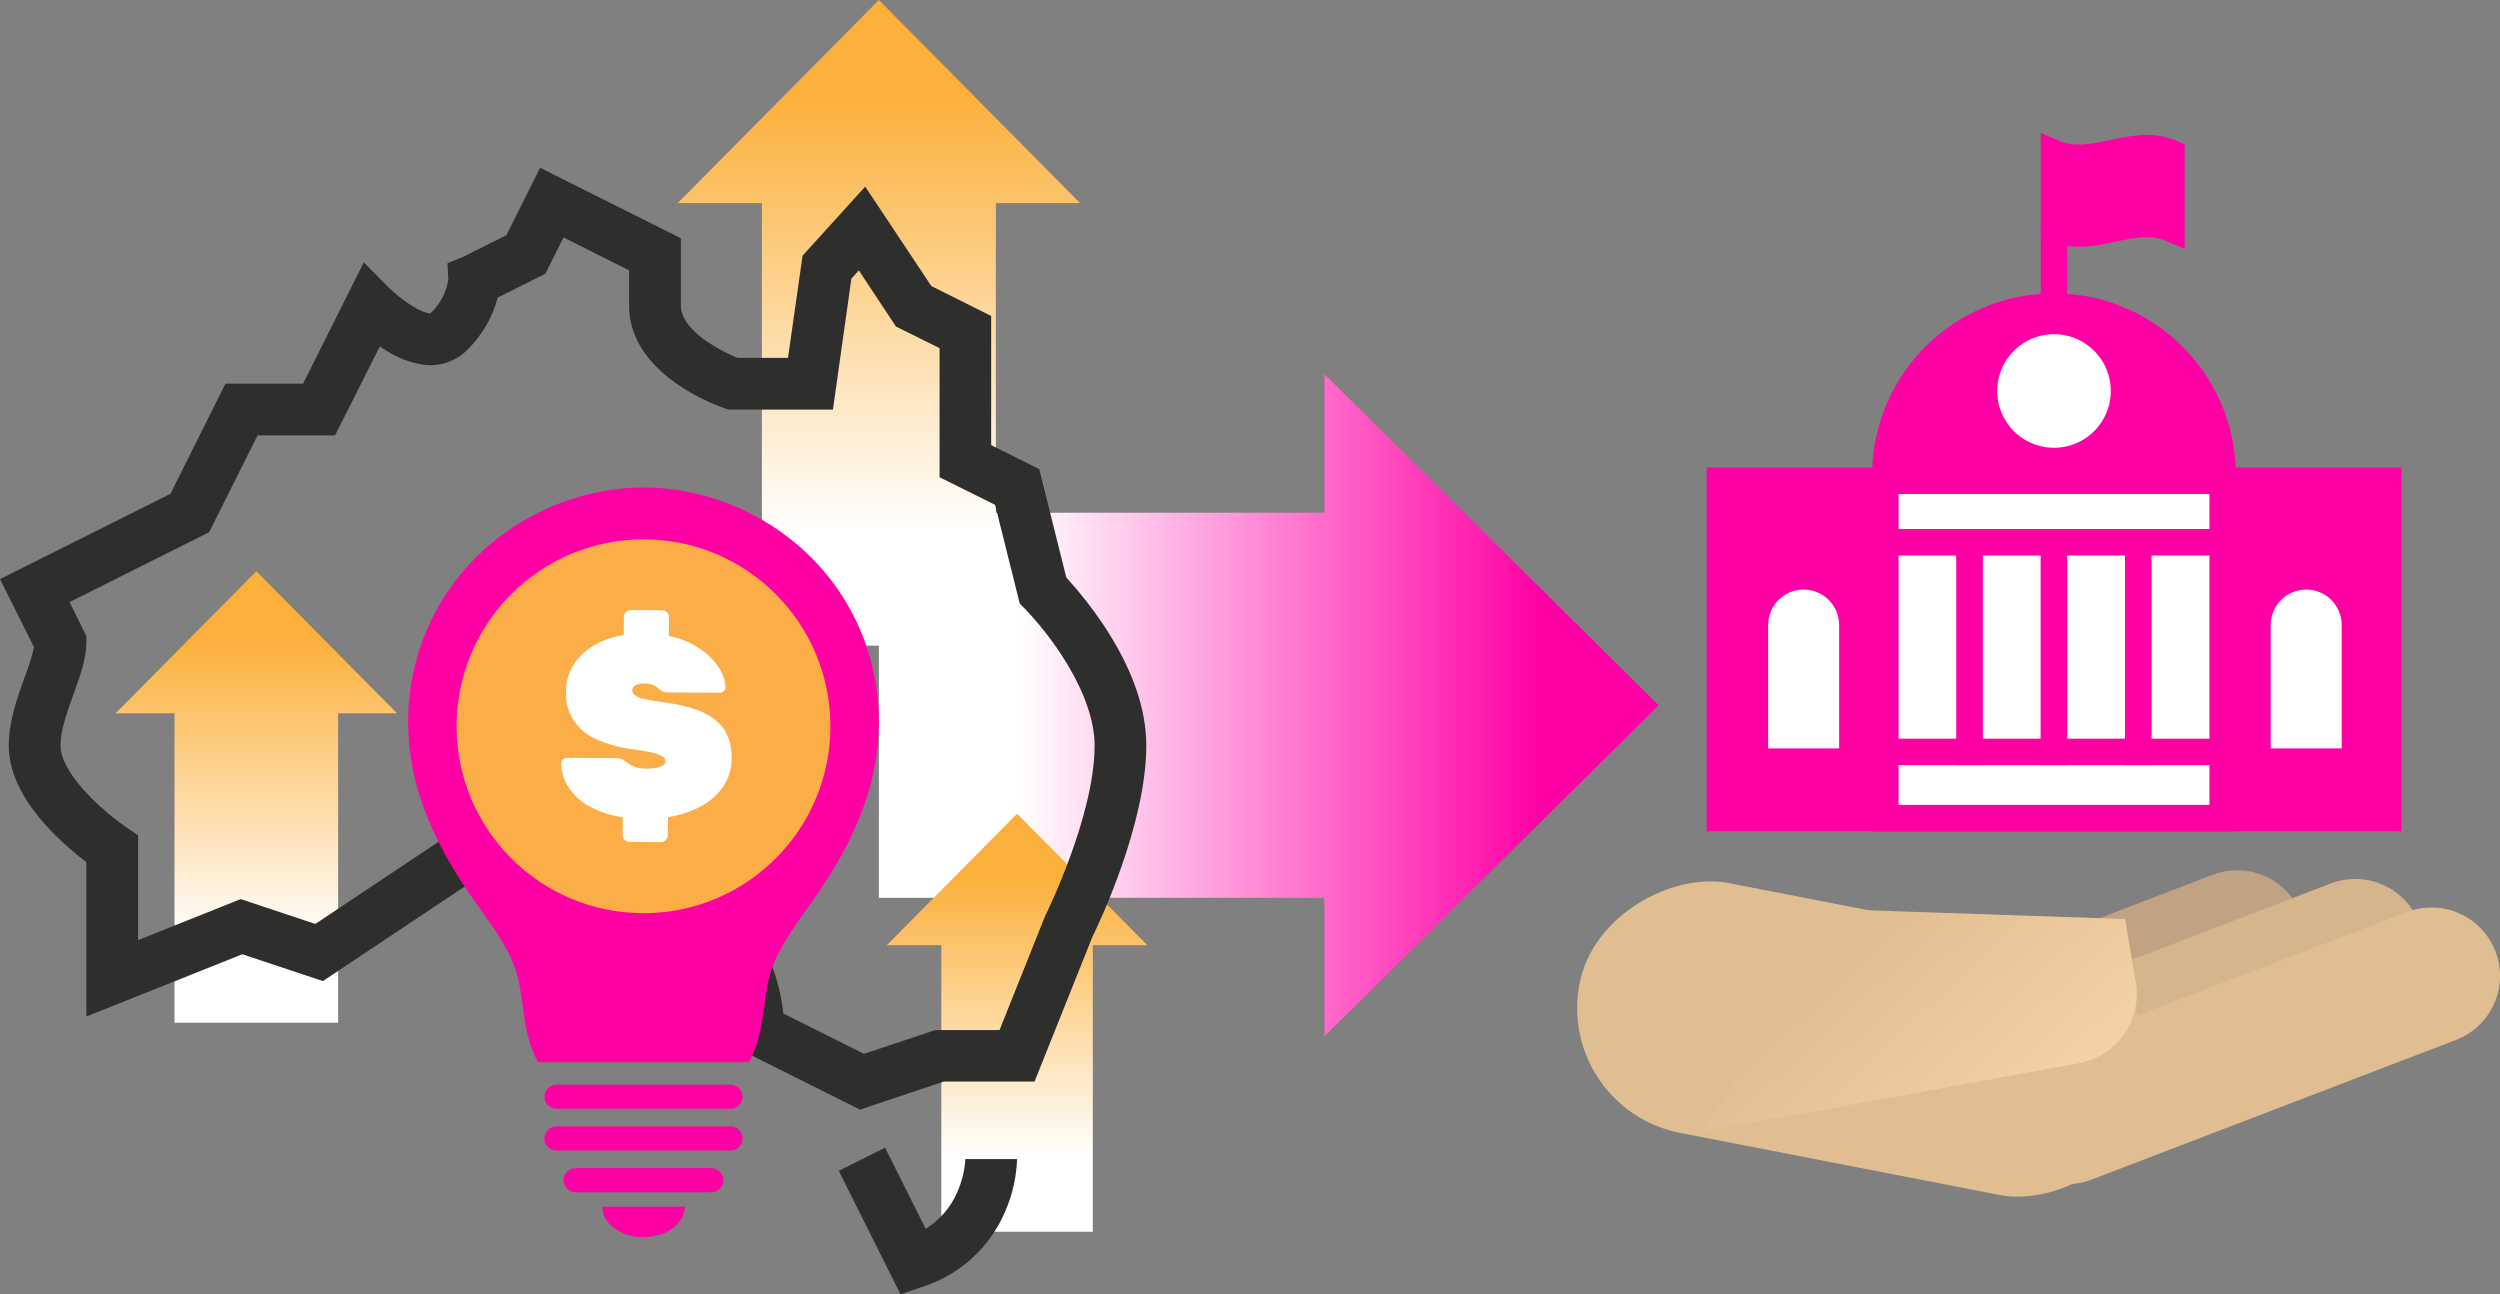 <?xml version="1.0" encoding="UTF-8"?><svg id="Layer_2" xmlns="http://www.w3.org/2000/svg" xmlns:xlink="http://www.w3.org/1999/xlink" viewBox="0 0 1186.09 614.07"><rect x="0" y="0" width="1186.09" height="614.07" fill="#808080" stroke="none"/><defs><style>.cls-1{fill:url(#linear-gradient);}.cls-2,.cls-3,.cls-4,.cls-5{stroke:#ff00a4;stroke-miterlimit:10;}.cls-2,.cls-3,.cls-5{stroke-width:12.54px;}.cls-2,.cls-6{fill:#ff00a4;}.cls-3,.cls-7,.cls-4{fill:#fff;}.cls-8{fill:#fbae47;}.cls-9{fill:#bfa382;}.cls-10{fill:#d5b58b;}.cls-11{fill:#e0be91;}.cls-12{fill:#2e2e2d;}.cls-4{stroke-width:3.33px;}.cls-13{fill:url(#linear-gradient-3);}.cls-14{fill:url(#linear-gradient-4);}.cls-15{fill:url(#linear-gradient-2);}.cls-16{fill:url(#linear-gradient-5);}.cls-5{fill:none;}</style><linearGradient id="linear-gradient" x1="1400.7" y1="-602.65" x2="1400.7" y2="-972.59" gradientTransform="translate(-185.68 -1066.11) rotate(90)" gradientUnits="userSpaceOnUse"><stop offset=".18" stop-color="#fff"/><stop offset=".85" stop-color="#ff00a5"/></linearGradient><linearGradient id="linear-gradient-2" x1="482.53" y1="584.39" x2="482.53" y2="386.04" gradientUnits="userSpaceOnUse"><stop offset=".18" stop-color="#fff"/><stop offset=".85" stop-color="#fbb03b"/></linearGradient><linearGradient id="linear-gradient-3" x1="416.97" y1="306.31" x2="416.97" y2="0" xlink:href="#linear-gradient-2"/><linearGradient id="linear-gradient-4" x1="121.61" y1="485.21" x2="121.61" y2="271.02" xlink:href="#linear-gradient-2"/><linearGradient id="linear-gradient-5" x1="218.17" y1="-400.11" x2="217.7" y2="-400.82" gradientTransform="translate(-76612.01 33465.85) rotate(-100.02) scale(87.12 -204.98)" gradientUnits="userSpaceOnUse"><stop offset="0" stop-color="#e0be91"/><stop offset="1" stop-color="#f3d1a5"/></linearGradient></defs><g id="Layer_1-2"><polygon class="cls-1" points="628.35 491.65 707.63 413.13 786.91 334.6 707.63 256.07 628.35 177.54 628.35 243.25 416.97 243.25 416.97 425.94 628.35 425.94 628.35 491.65"/><polygon class="cls-15" points="544.33 448.43 513.43 417.24 482.53 386.04 451.63 417.24 420.74 448.43 446.59 448.43 446.59 584.39 518.47 584.39 518.47 448.43 544.33 448.43"/><polygon class="cls-13" points="512.4 96.35 464.69 48.17 416.97 0 369.25 48.17 321.54 96.35 361.47 96.35 361.47 306.31 472.47 306.31 472.47 96.35 512.4 96.35"/><polygon class="cls-14" points="188.34 338.39 154.97 304.71 121.61 271.02 88.24 304.71 54.87 338.39 82.79 338.39 82.79 485.21 160.42 485.21 160.42 338.39 188.34 338.39"/><g id="Group_2601"><path id="Path_1413" class="cls-12" d="m408,526.45l-60.43-30.22v-7.54c-.17-5.79-1.06-11.53-2.66-17.1-3.04-10.25-7.99-17.26-14.51-20.75-.96,0-4.87.21-13.61,4.61-3.87,1.96-7.63,4.14-11.24,6.55l-13.45,9.22-5.14-15.45-10.01-30.04-49.4-9.83-74.36,49.56-38.21-12.73-74.02,29.54v-73.22c-5.21-3.97-10.16-8.27-14.81-12.89-14.6-14.6-22-28.87-22-42.4,0-11.58,4.08-22.85,7.67-32.81,1.76-4.52,3.21-9.16,4.34-13.88L0,274.75l80.91-40.51,26.07-52.21h36.81l28.79-57.55,11.99,12.09c2.84,2.71,5.9,5.18,9.13,7.4,5.86,3.97,9.37,4.74,10.47,4.71,4.57-4.21,7.57-9.84,8.52-15.97l-.37-7.86,7.08-2.85,20.88-10.44,15.97-31.96,66.79,33.42v31.96c0,7.14,6.85,13.32,12.57,17.15,4.47,3.05,9.26,5.61,14.27,7.64h23.97l6.92-48.47,29.72-32.76,31.37,47.17,28.39,14.2v61.26l22.8,11.4,12.84,51.4c6.38,6.98,12.23,14.43,17.5,22.29,13.58,20.37,20.45,39.68,20.45,57.42,0,37.66-22.82,85.22-25.59,90.85l-27.42,68.6h-43.09l-39.74,13.32Zm-36.38-45.62l38.27,19.15,33.85-11.29h30.49l21.63-54.14.24-.45c.21-.48,23.22-46.98,23.22-80.37,0-12.52-5.57-27.54-15.97-43.41-5.06-7.67-10.79-14.87-17.12-21.52l-2.4-2.42-.83-3.27-10.89-43.6-26.34-13.08v-61.26l-20.69-10.25-17.62-26.63-3.54,3.92-8.74,62.13h-49.54l-1.89-.64c-7.5-2.69-14.65-6.27-21.3-10.65-19.71-13.16-23.97-27.83-23.97-37.82v-16.94l-31.13-15.63-8.63,17.23-22.58,11.29c-2.52,9.53-7.6,18.18-14.67,25.03-5.61,5.53-13.54,8.03-21.3,6.71-5.92-1.02-11.58-3.2-16.65-6.42-1.15-.69-2.26-1.38-3.33-2.13l-21.23,42.21h-36.78l-22.98,45.94-66.21,33.13,7.99,16.16v2.9c0,7.73-2.96,15.97-6.07,24.56s-6.2,17.2-6.2,24.5c0,6.53,5.17,15.34,14.54,24.77,5.18,5.18,10.8,9.89,16.81,14.08l5.46,3.65v49.76l48.71-19.47,35.37,11.8,72.81-48.55,73.29,14.65,9.75,29.3c.69-.37,1.41-.72,2.13-1.06,14.17-6.79,25.06-7.99,33.29-3.97,13.18,6.58,22.8,19.28,27.78,36.73,1.43,5.04,2.43,10.19,3.01,15.39h0Z"/><path id="Path_1414" class="cls-12" d="m427.26,614.07l-29.3-58.6,21.95-10.97,19.25,38.48c6.59-4.06,11.78-10.04,14.89-17.12,2.28-5.04,3.62-10.45,3.95-15.97h24.53c-.27,8.54-2.17,16.94-5.59,24.77-7.27,17.21-21.74,30.36-39.58,35.95l-10.1,3.46Z"/></g><path class="cls-6" d="m258.29,520.32c0-1.58.64-3.01,1.67-4.05,1.03-1.03,2.47-1.67,4.05-1.67h82.59c3.16,0,5.72,2.56,5.72,5.72,0,1.58-.64,3.01-1.67,4.05-1.03,1.03-2.47,1.67-4.05,1.67h-82.59c-3.16,0-5.72-2.56-5.72-5.72Z"/><path class="cls-6" d="m258.29,540.13c0-1.58.64-3.01,1.67-4.05,1.03-1.03,2.47-1.67,4.05-1.67h82.59c3.16,0,5.72,2.56,5.72,5.72,0,1.58-.64,3.01-1.67,4.05-1.03,1.03-2.47,1.67-4.05,1.67h-82.59c-3.16,0-5.72-2.56-5.72-5.72Z"/><path class="cls-6" d="m267.37,559.93c0-1.58.64-3.01,1.67-4.05,1.03-1.03,2.47-1.67,4.05-1.67h64.43c3.16,0,5.72,2.56,5.72,5.72,0,1.58-.64,3.01-1.67,4.05-1.03,1.03-2.47,1.67-4.05,1.67h-64.43c-3.16,0-5.72-2.56-5.72-5.72Z"/><path class="cls-6" d="m285.7,572.52h39.2c0,7.98-8.77,14.45-19.6,14.45s-19.6-6.47-19.6-14.45Z"/><path class="cls-6" d="m412.91,312.53c-5.81-20.88-17.6-39.44-34.11-53.67-20.33-17.52-46.99-27.56-73.15-27.56h-.68c-26.16,0-52.83,10.05-73.16,27.56-16.51,14.23-28.3,32.79-34.11,53.67-5.75,20.69-5.39,42.77,1.05,63.84,4.57,14.94,11.98,29.89,22.66,45.73,1.98,2.94,4.09,5.9,6.14,8.77,5.84,8.19,11.88,16.67,15.75,25.72,2.71,6.33,3.64,13.13,4.62,20.32,1.09,8.02,2.22,16.31,5.97,24.25l1.32,2.8h100.17l1.32-2.8c3.74-7.94,4.87-16.23,5.97-24.24.98-7.2,1.91-14,4.62-20.33,3.87-9.04,9.9-17.5,15.73-25.69,2.05-2.88,4.18-5.86,6.16-8.81,10.69-15.85,18.1-30.81,22.66-45.73,6.44-21.07,6.8-43.14,1.05-63.84Z"/><circle id="Ellipse_4" class="cls-8" cx="305.3" cy="344.57" r="88.68"/><path id="Path_783-2" class="cls-7" d="m298.69,399.46c-1.81-.03-3.27-1.51-3.28-3.32l.05-8.44c-5.7-.74-11.21-2.56-16.23-5.35-3.93-2.19-7.25-5.32-9.67-9.1-2.08-3.31-3.22-7.12-3.3-11.02,0-.72.29-1.4.81-1.9.5-.51,1.19-.8,1.9-.78l23.23.13c1.03-.05,2.05.14,2.99.57.8.44,1.55.96,2.25,1.54.8.57,1.63,1.08,2.5,1.54.92.48,1.91.81,2.93.99,1.19.22,2.4.33,3.61.33,2.26.09,4.51-.21,6.67-.88,1.67-.6,2.51-1.43,2.51-2.49,0-1-.53-1.93-1.39-2.45-1.49-.87-3.12-1.48-4.82-1.8-3.15-.69-6.33-1.22-9.53-1.58-5.77-.74-11.4-2.3-16.73-4.62-4.38-1.87-8.15-4.91-10.9-8.8-2.64-4.05-3.96-8.82-3.78-13.66-.09-6.7,2.63-13.14,7.5-17.75,4.96-4.82,11.6-7.94,19.92-9.37l.05-8.56c0-.88.36-1.72.99-2.32.61-.63,1.45-.98,2.33-.97l14.8.08c.88,0,1.72.36,2.32.99.63.61.98,1.45.97,2.33l-.05,8.93c5.2,1.01,10.15,3.03,14.58,5.95,3.59,2.36,6.67,5.41,9.06,8.98,1.92,2.74,3.05,5.97,3.25,9.31,0,.72-.29,1.4-.81,1.9-.46.49-1.1.78-1.78.79l-24.45-.14c-.94.03-1.88-.14-2.75-.5-.78-.39-1.49-.89-2.13-1.49-.67-.58-1.43-1.06-2.25-1.42-1.33-.58-2.77-.86-4.21-.82-1.54-.12-3.09.19-4.47.89-.89.52-1.43,1.47-1.42,2.5.04.82.44,1.58,1.09,2.08,1.2.87,2.57,1.46,4.03,1.73,2.78.65,5.59,1.16,8.43,1.51,8.15,1.02,14.68,2.63,19.6,4.82,4.92,2.19,8.49,5.08,10.71,8.68,2.22,3.6,3.32,8.05,3.29,13.35.05,4.71-1.32,9.33-3.93,13.25-2.73,3.99-6.41,7.24-10.69,9.48-4.88,2.57-10.16,4.3-15.62,5.11l-.05,8.56c-.03,1.81-1.51,3.27-3.32,3.28l-14.79-.08Z"/><rect class="cls-3" x="894.47" y="228.09" width="160.05" height="128.64"/><path class="cls-2" d="m1054.52,225.5c0-44.2-35.83-80.03-80.03-80.03s-80.03,35.83-80.03,80.03"/><rect class="cls-2" x="815.94" y="228.09" width="317.11" height="160.05"/><rect class="cls-3" x="894.47" y="228.09" width="160.05" height="160.05"/><rect class="cls-3" x="894.47" y="257.27" width="40.01" height="99.46"/><rect class="cls-3" x="934.48" y="257.27" width="40.01" height="99.46"/><rect class="cls-3" x="974.49" y="257.27" width="40.01" height="99.46"/><rect class="cls-3" x="1014.51" y="257.27" width="40.01" height="99.46"/><path class="cls-6" d="m1030.2,108.53c-18.57-7.91-37.14,7.91-55.71,0v-35.95c18.57,7.91,37.14-7.91,55.71,0,0,11.98,0,23.97,0,35.95Z"/><path class="cls-5" d="m1030.2,108.53c-18.57-7.91-37.14,7.91-55.71,0v-35.95c18.57,7.91,37.14-7.91,55.71,0,0,11.98,0,23.97,0,35.95Z"/><line class="cls-3" x1="974.49" y1="105.38" x2="974.49" y2="145.48"/><path class="cls-4" d="m855.71,278.05c-10.22,0-18.51,8.29-18.51,18.51v60.17h37.02v-60.17c0-10.22-8.29-18.51-18.51-18.51Z"/><path class="cls-4" d="m1094.14,278.05c-10.22,0-18.51,8.29-18.51,18.51v60.17h37.02v-60.17c0-10.22-8.29-18.51-18.51-18.51Z"/><circle class="cls-3" cx="974.49" cy="185.49" r="33.21"/><path id="Rectangle_646" class="cls-9" d="m876.83,481.32l172.94-66.29c16.75-6.42,35.54,1.95,41.96,18.71h0c6.42,16.75-1.95,35.54-18.71,41.96l-172.94,66.29c-16.75,6.42-35.54-1.95-41.96-18.71h0c-6.42-16.75,1.95-35.54,18.71-41.96Z"/><path id="Rectangle_646-2" class="cls-10" d="m932.82,485.45l172.94-66.29c16.75-6.42,35.54,1.95,41.96,18.71h0c6.42,16.75-1.95,35.54-18.71,41.96l-172.94,66.29c-16.75,6.42-35.54-1.95-41.96-18.71h0c-6.42-16.75,1.95-35.54,18.71-41.96Z"/><path id="Rectangle_644" class="cls-11" d="m969.04,498.99l172.94-66.29c16.75-6.42,35.54,1.95,41.96,18.71h0c6.42,16.75-1.95,35.54-18.71,41.96l-172.94,66.29c-16.75,6.42-35.54-1.95-41.96-18.71h0c-6.42-16.75,1.95-35.54,18.71-41.96Z"/><rect id="Rectangle_645" class="cls-11" x="823.99" y="355.43" width="120.74" height="275.04" rx="60.37" ry="60.37" transform="translate(231.73 1267) rotate(-79)"/><path id="Path_782" class="cls-16" d="m807.05,537.04l70.1-105.46,131.05,4.45,5.11,29.78c3.07,18.11-8.98,35.32-27.04,38.64l-179.22,32.59Z"/></g></svg>